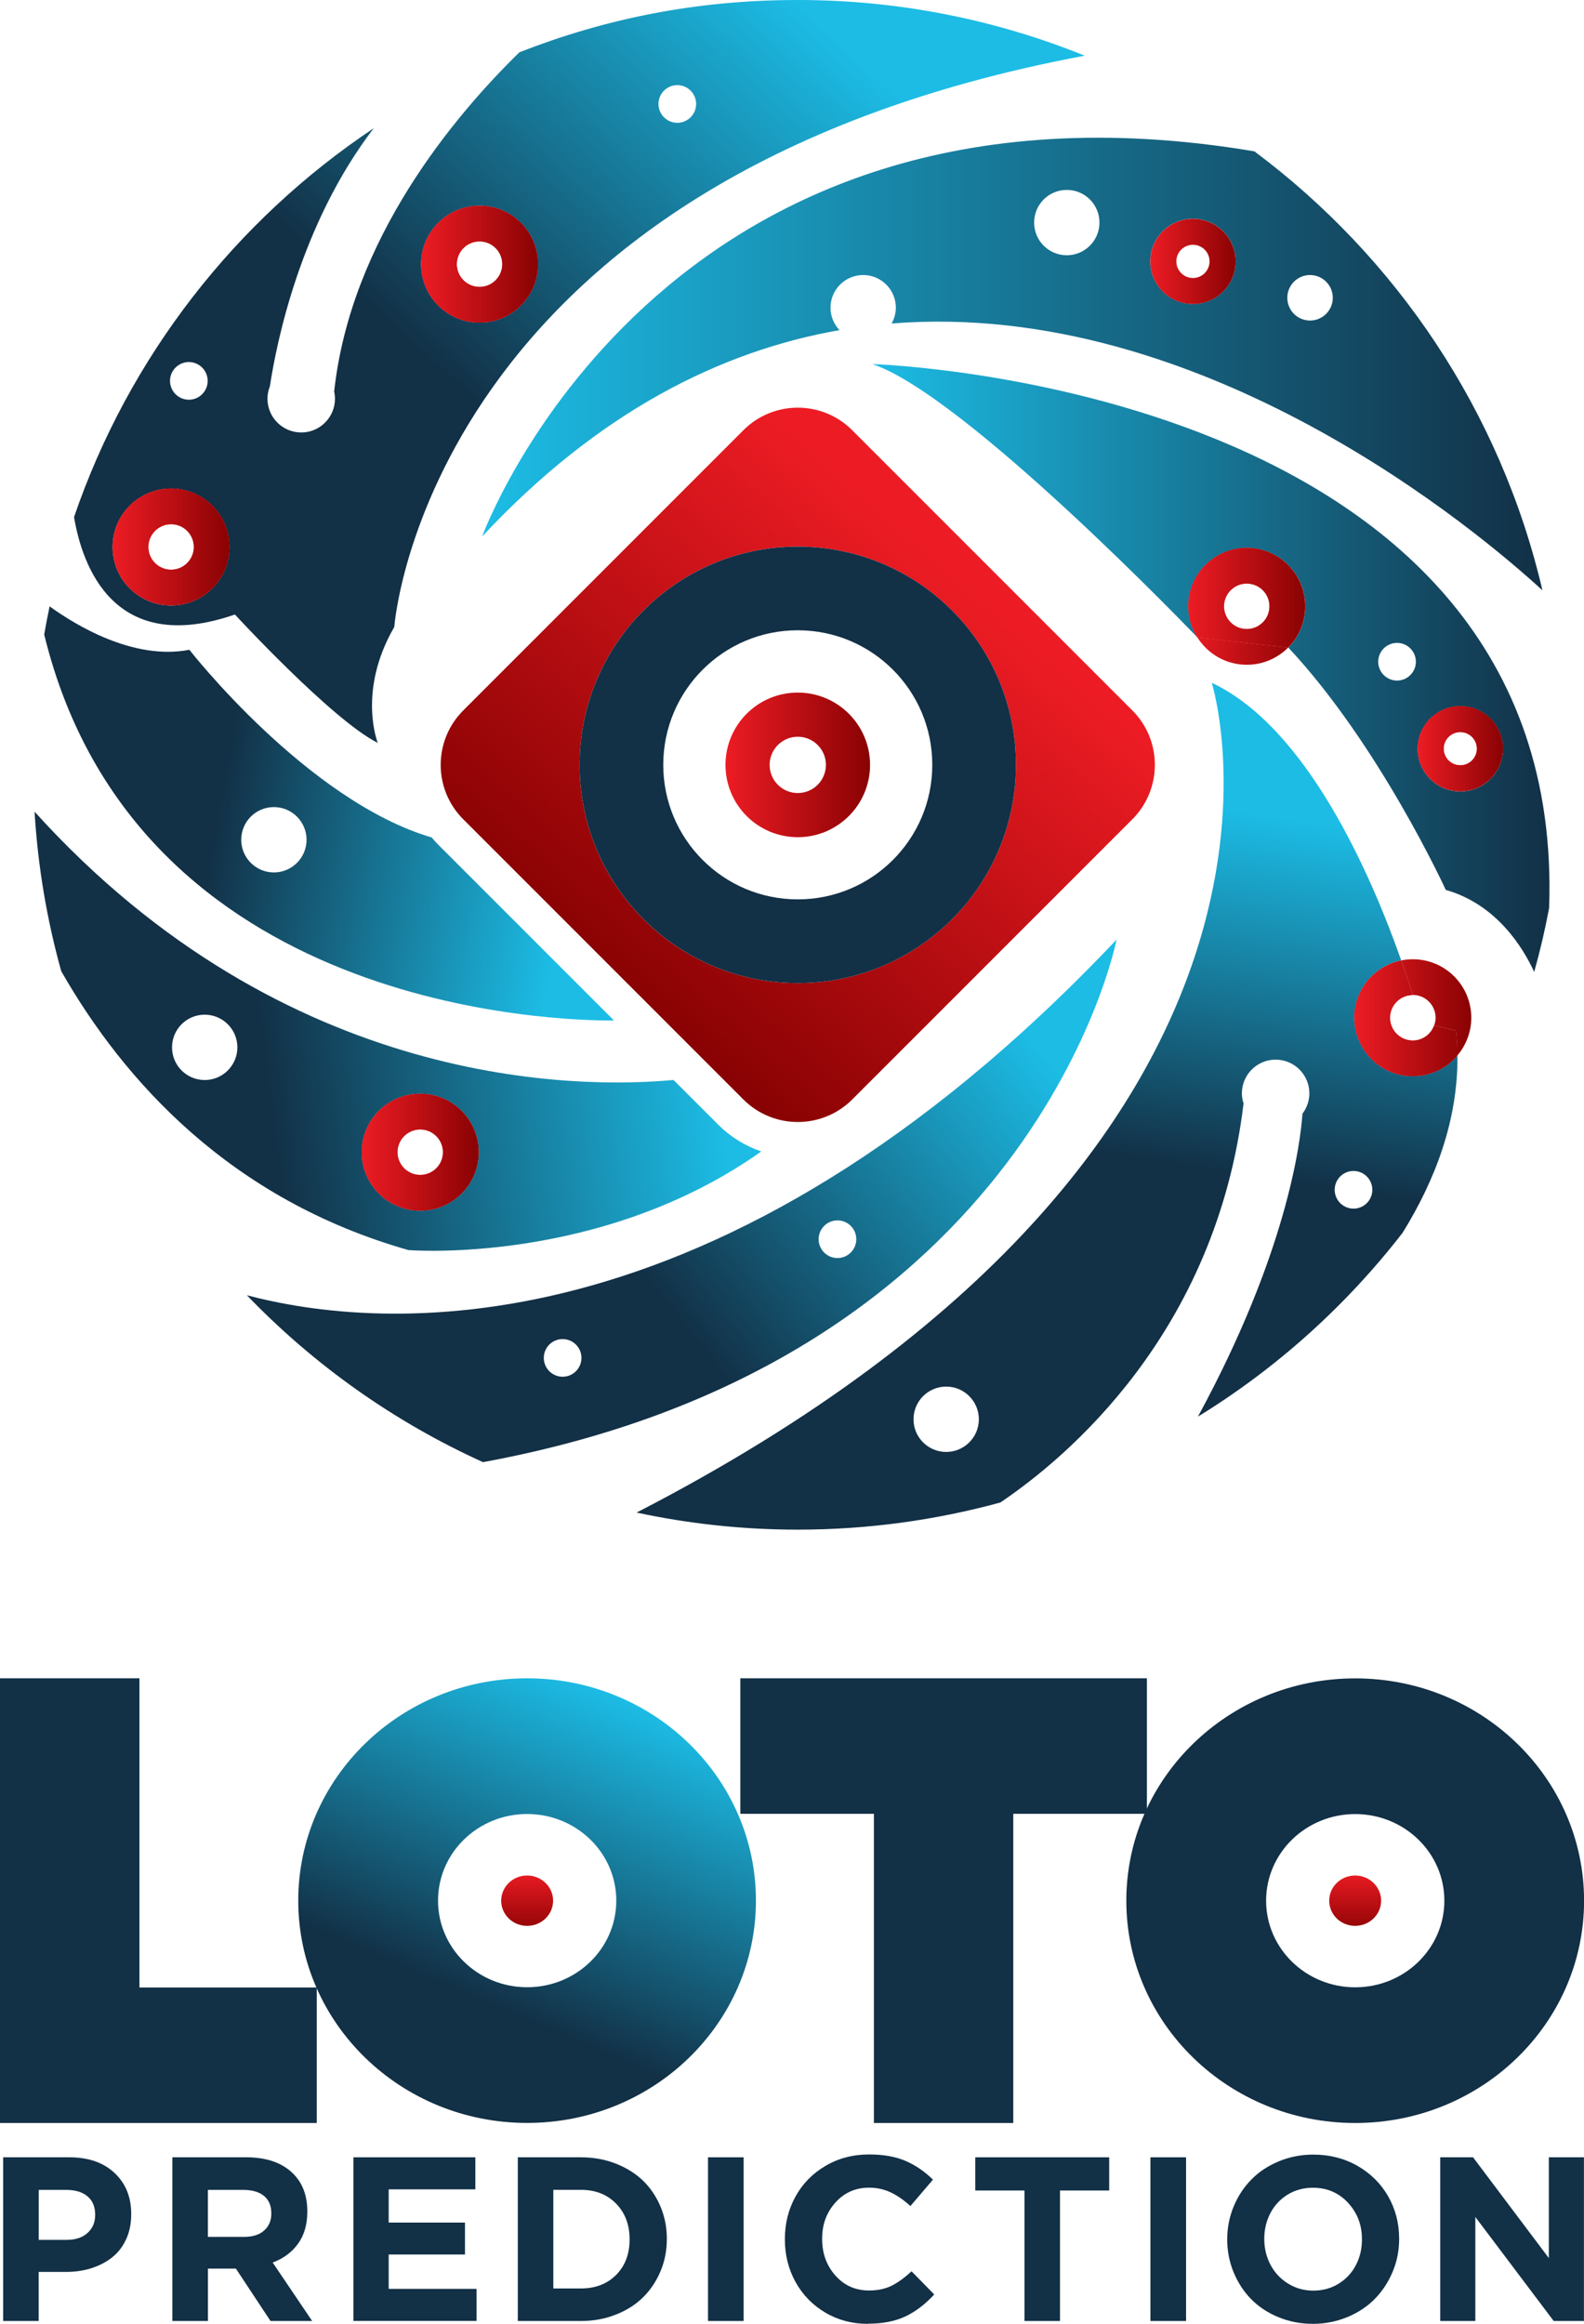 <?xml version="1.0" encoding="UTF-8"?>
<svg id="Layer_1" data-name="Layer 1" xmlns="http://www.w3.org/2000/svg" xmlns:xlink="http://www.w3.org/1999/xlink" viewBox="0 0 234.69 344.22">
  <defs>
    <style>
      .cls-1 {
        fill: none;
      }

      .cls-2 {
        fill: url(#linear-gradient);
      }

      .cls-3 {
        fill: #ed1c24;
      }

      .cls-4 {
        fill: #123046;
      }

      .cls-5 {
        fill: url(#linear-gradient-8);
      }

      .cls-6 {
        fill: url(#linear-gradient-9);
      }

      .cls-7 {
        fill: url(#linear-gradient-3);
      }

      .cls-8 {
        fill: url(#linear-gradient-4);
      }

      .cls-9 {
        fill: url(#linear-gradient-2);
      }

      .cls-10 {
        fill: url(#linear-gradient-6);
      }

      .cls-11 {
        fill: url(#linear-gradient-7);
      }

      .cls-12 {
        fill: url(#linear-gradient-5);
      }

      .cls-13 {
        fill: url(#linear-gradient-14);
      }

      .cls-14 {
        fill: url(#linear-gradient-18);
      }

      .cls-15 {
        fill: url(#linear-gradient-20);
      }

      .cls-16 {
        fill: url(#linear-gradient-21);
      }

      .cls-17 {
        fill: url(#linear-gradient-15);
      }

      .cls-18 {
        fill: url(#linear-gradient-19);
      }

      .cls-19 {
        fill: url(#linear-gradient-16);
      }

      .cls-20 {
        fill: url(#linear-gradient-17);
      }

      .cls-21 {
        fill: url(#linear-gradient-13);
      }

      .cls-22 {
        fill: url(#linear-gradient-12);
      }

      .cls-23 {
        fill: url(#linear-gradient-10);
      }

      .cls-24 {
        fill: url(#linear-gradient-11);
      }
    </style>
    <linearGradient id="linear-gradient" x1="142.52" y1="85.59" x2="90.57" y2="144.79" gradientUnits="userSpaceOnUse">
      <stop offset="0" stop-color="#ed1c24"/>
      <stop offset="1" stop-color="#890203"/>
    </linearGradient>
    <linearGradient id="linear-gradient-2" x1="107.49" y1="113.3" x2="128.91" y2="113.3" xlink:href="#linear-gradient"/>
    <linearGradient id="linear-gradient-3" x1="129.25" y1="98.95" x2="229.57" y2="98.95" gradientUnits="userSpaceOnUse">
      <stop offset="0" stop-color="#1cbce5"/>
      <stop offset="1" stop-color="#123046"/>
    </linearGradient>
    <linearGradient id="linear-gradient-4" x1="144.53" y1="143.46" x2="91.79" y2="185.06" xlink:href="#linear-gradient-3"/>
    <linearGradient id="linear-gradient-5" x1="104.46" y1="144.43" x2="38.25" y2="152.63" xlink:href="#linear-gradient-3"/>
    <linearGradient id="linear-gradient-6" x1="84.53" y1="127.68" x2="32.38" y2="118.31" xlink:href="#linear-gradient-3"/>
    <linearGradient id="linear-gradient-7" x1="166.7" y1="117.57" x2="158.5" y2="170.3" xlink:href="#linear-gradient-3"/>
    <linearGradient id="linear-gradient-8" x1="117.99" y1=".36" x2="66.42" y2="56.61" xlink:href="#linear-gradient-3"/>
    <linearGradient id="linear-gradient-9" x1="200.67" y1="149.22" x2="217.99" y2="149.22" xlink:href="#linear-gradient"/>
    <linearGradient id="linear-gradient-10" x1="200.67" y1="150.84" x2="217.99" y2="150.84" xlink:href="#linear-gradient"/>
    <linearGradient id="linear-gradient-11" x1="53.6" y1="170.67" x2="70.92" y2="170.67" xlink:href="#linear-gradient"/>
    <linearGradient id="linear-gradient-12" x1="16.69" y1="81.02" x2="34" y2="81.02" xlink:href="#linear-gradient"/>
    <linearGradient id="linear-gradient-13" x1="62.39" y1="39.13" x2="79.71" y2="39.13" xlink:href="#linear-gradient"/>
    <linearGradient id="linear-gradient-14" x1="176.07" y1="96.43" x2="193.38" y2="96.43" xlink:href="#linear-gradient"/>
    <linearGradient id="linear-gradient-15" x1="176.06" y1="88.54" x2="193.38" y2="88.54" xlink:href="#linear-gradient"/>
    <linearGradient id="linear-gradient-16" x1="210.05" y1="110.91" x2="222.68" y2="110.91" xlink:href="#linear-gradient"/>
    <linearGradient id="linear-gradient-17" x1="71.44" y1="53.92" x2="228.53" y2="53.92" xlink:href="#linear-gradient-3"/>
    <linearGradient id="linear-gradient-18" x1="170.44" y1="38.72" x2="183.07" y2="38.72" xlink:href="#linear-gradient"/>
    <linearGradient id="linear-gradient-19" x1="78.1" y1="277.19" x2="78.1" y2="286.57" xlink:href="#linear-gradient"/>
    <linearGradient id="linear-gradient-20" x1="200.79" y1="277.19" x2="200.79" y2="286.57" xlink:href="#linear-gradient"/>
    <linearGradient id="linear-gradient-21" x1="91.1" y1="251.21" x2="71.6" y2="296.72" xlink:href="#linear-gradient-3"/>
  </defs>
  <g>
    <path class="cls-4" d="m.47,343.8v-24.25h9.79c2.82,0,5.05.77,6.7,2.31,1.65,1.54,2.48,3.57,2.48,6.08v.07c0,1.36-.25,2.59-.75,3.68-.5,1.09-1.2,1.99-2.08,2.69-.89.7-1.91,1.23-3.08,1.6-1.17.37-2.43.55-3.79.55h-4.01v7.27H.47Zm5.27-12.02h4.18c1.29,0,2.31-.35,3.06-1.03.75-.69,1.12-1.57,1.12-2.64v-.07c0-1.17-.38-2.08-1.14-2.71-.76-.64-1.81-.95-3.14-.95h-4.08v7.41Z"/>
    <path class="cls-4" d="m25.54,343.8v-24.25h10.95c3.03,0,5.36.82,6.99,2.47,1.37,1.39,2.05,3.23,2.05,5.53v.08c0,1.88-.46,3.46-1.37,4.72-.91,1.26-2.17,2.2-3.76,2.79l5.85,8.66h-6.17l-5.13-7.76h-4.14v7.76h-5.27Zm5.27-12.46h5.35c1.27,0,2.26-.31,2.97-.94.71-.63,1.07-1.46,1.07-2.49v-.07c0-1.13-.37-1.98-1.1-2.58-.73-.59-1.75-.88-3.05-.88h-5.25v6.97Z"/>
    <path class="cls-4" d="m52.36,343.8v-24.25h18.07v4.75h-12.84v4.92h11.3v4.73h-11.3v5.09h13.02v4.75h-18.25Z"/>
    <path class="cls-4" d="m76.72,343.8v-24.25h9.34c1.85,0,3.57.31,5.16.93,1.59.62,2.94,1.47,4.05,2.53,1.1,1.07,1.96,2.35,2.59,3.83.62,1.48.94,3.07.94,4.76v.07c0,1.69-.31,3.28-.94,4.77-.63,1.49-1.49,2.77-2.59,3.86-1.1,1.08-2.45,1.94-4.05,2.56-1.59.63-3.31.94-5.16.94h-9.34Zm5.26-4.82h4.08c2.15,0,3.89-.67,5.22-2,1.33-1.34,2-3.08,2-5.23v-.07c0-2.15-.67-3.91-2-5.27-1.33-1.36-3.07-2.04-5.22-2.04h-4.08v14.61Z"/>
    <path class="cls-4" d="m104.9,343.8v-24.25h5.28v24.25h-5.28Z"/>
    <path class="cls-4" d="m128.57,344.22c-2.31,0-4.4-.55-6.28-1.66-1.88-1.11-3.35-2.61-4.41-4.52-1.06-1.91-1.59-4.01-1.59-6.31v-.07c0-2.29.52-4.39,1.57-6.29,1.05-1.91,2.53-3.42,4.45-4.55,1.92-1.13,4.07-1.69,6.47-1.69,2.12,0,3.92.32,5.4.96,1.48.64,2.83,1.57,4.05,2.77l-3.34,3.91c-.98-.89-1.96-1.57-2.94-2.03-.98-.46-2.04-.69-3.19-.69-2,0-3.65.73-4.97,2.19-1.32,1.46-1.98,3.24-1.98,5.35v.07c0,2.12.65,3.92,1.96,5.4,1.31,1.48,2.97,2.22,4.99,2.22,1.27,0,2.37-.23,3.31-.69.94-.46,1.93-1.18,2.99-2.15l3.36,3.43c-1.33,1.44-2.75,2.53-4.27,3.25-1.52.72-3.37,1.08-5.56,1.08Z"/>
    <path class="cls-4" d="m151.79,343.8v-19.33h-7.29v-4.92h19.84v4.92h-7.29v19.33h-5.26Z"/>
    <path class="cls-4" d="m170.45,343.8v-24.25h5.28v24.25h-5.28Z"/>
    <path class="cls-4" d="m199.62,343.22c-1.6.66-3.29,1-5.1,1s-3.5-.33-5.09-.98c-1.59-.65-2.93-1.54-4.04-2.66-1.1-1.12-1.97-2.45-2.61-3.98-.63-1.53-.95-3.15-.95-4.85v-.07c0-1.7.32-3.32.96-4.86.64-1.54,1.52-2.87,2.64-4,1.11-1.13,2.47-2.02,4.06-2.68,1.6-.66,3.29-.99,5.1-.99,2.41,0,4.59.56,6.54,1.67,1.95,1.12,3.47,2.63,4.55,4.52,1.08,1.9,1.62,3.99,1.62,6.26v.07c0,1.7-.32,3.32-.97,4.86-.65,1.54-1.53,2.87-2.64,4-1.11,1.13-2.47,2.03-4.06,2.69Zm-8.77-4.96c1.12.69,2.36,1.04,3.74,1.04s2.63-.34,3.73-1.02c1.11-.68,1.97-1.6,2.57-2.75.6-1.15.9-2.41.9-3.79v-.07c0-2.11-.69-3.9-2.07-5.39-1.37-1.48-3.11-2.22-5.2-2.22-1.38,0-2.62.34-3.73,1.01-1.1.68-1.96,1.59-2.56,2.74-.6,1.15-.91,2.42-.91,3.79v.07c0,1.37.31,2.64.92,3.8.61,1.16,1.48,2.09,2.59,2.78Z"/>
    <path class="cls-4" d="m213.39,343.8v-24.25h4.86l11.23,14.93v-14.93h5.2v24.25h-4.48l-11.61-15.41v15.41h-5.2Z"/>
  </g>
  <g>
    <g>
      <path class="cls-2" d="m126.27,63.73c-4.46-4.46-11.68-4.46-16.13,0l-41.5,41.5c-4.46,4.46-4.46,11.68,0,16.13l41.5,41.5c4.45,4.45,11.68,4.45,16.13,0l41.5-41.5c4.45-4.46,4.45-11.68,0-16.13l-41.5-41.5Zm-8.07,81.89c-17.86,0-32.32-14.47-32.32-32.33s14.47-32.32,32.32-32.32,32.32,14.47,32.32,32.32-14.47,32.33-32.32,32.33Z"/>
      <path class="cls-4" d="m118.2,80.97c-17.86,0-32.32,14.47-32.32,32.32s14.47,32.33,32.32,32.33,32.32-14.47,32.32-32.33-14.47-32.32-32.32-32.32Zm0,52.25c-11.01,0-19.93-8.92-19.93-19.93s8.92-19.93,19.93-19.93,19.93,8.92,19.93,19.93-8.92,19.93-19.93,19.93Z"/>
      <path class="cls-9" d="m118.2,102.59c-5.92,0-10.71,4.79-10.71,10.71s4.79,10.71,10.71,10.71,10.71-4.8,10.71-10.71-4.79-10.71-10.71-10.71Zm0,14.88c-2.31,0-4.17-1.87-4.17-4.17s1.87-4.17,4.17-4.17,4.17,1.87,4.17,4.17-1.87,4.17-4.17,4.17Z"/>
      <path class="cls-7" d="m129.25,53.93c13.71,4.57,47.71,40.02,48.13,40.46-.83-1.33-1.31-2.89-1.31-4.57,0-4.78,3.87-8.66,8.66-8.66s8.66,3.88,8.66,8.66c0,2.39-.97,4.55-2.53,6.12h.04c13.49,14.42,23.31,35.88,23.31,35.88,7.54,2.15,11.44,8.54,13.1,12.15.87-3.1,1.61-6.26,2.21-9.46,2.78-77.51-100.26-80.58-100.26-80.58Zm77.74,46.88c-1.54,0-2.79-1.25-2.79-2.79s1.25-2.79,2.79-2.79,2.79,1.25,2.79,2.79-1.25,2.79-2.79,2.79Zm9.37,16.42c-3.49,0-6.31-2.83-6.31-6.31s2.83-6.31,6.31-6.31,6.32,2.83,6.32,6.31-2.83,6.31-6.32,6.31Z"/>
      <path class="cls-8" d="m165.44,139.17c-59.36,62.74-109.97,57.69-128.86,52.69,9.92,10.31,21.78,18.74,34.98,24.72,81.84-15.01,93.87-77.4,93.87-77.4Zm-82.08,64.76c-1.54,0-2.79-1.25-2.79-2.79s1.25-2.79,2.79-2.79,2.79,1.25,2.79,2.79-1.25,2.79-2.79,2.79Zm40.72-17.58c-1.54,0-2.79-1.25-2.79-2.79s1.25-2.79,2.79-2.79,2.79,1.25,2.79,2.79-1.25,2.79-2.79,2.79Z"/>
      <path class="cls-12" d="m60.56,185.17s28.4,2.28,52.23-14.61c-2.37-.81-4.56-2.15-6.38-3.97l-6.62-6.62c-13.67,1.28-57.32,1.58-94.67-39.74.49,8.13,1.84,16.04,3.95,23.62,9.31,16.3,25.11,33.85,51.49,41.33Zm1.7-23.16c4.78,0,8.66,3.88,8.66,8.66s-3.88,8.66-8.66,8.66-8.66-3.88-8.66-8.66,3.88-8.66,8.66-8.66Zm-31.93-11.71c2.67,0,4.84,2.17,4.84,4.84s-2.17,4.84-4.84,4.84-4.84-2.16-4.84-4.84,2.16-4.84,4.84-4.84Z"/>
      <path class="cls-10" d="m90.96,151.15l-26.05-26.05c-.34-.34-.65-.69-.95-1.05-18.46-5.43-35.9-27.8-35.9-27.8-8.29,1.61-16.92-3.69-20.71-6.43-.29,1.38-.56,2.77-.8,4.17,13.63,55.84,76.26,57.23,84.41,57.17Zm-50.38-31.6c2.67,0,4.84,2.17,4.84,4.84s-2.17,4.84-4.84,4.84-4.84-2.17-4.84-4.84,2.16-4.84,4.84-4.84Z"/>
      <path class="cls-11" d="m215.93,156.35c-1.59,1.87-3.96,3.06-6.6,3.06-4.78,0-8.66-3.88-8.66-8.66,0-4.19,2.98-7.69,6.94-8.49-4.44-12.61-13.93-34.48-28.07-41.12,0,0,21.41,67.94-85.22,122.91,7.7,1.65,15.69,2.53,23.88,2.53,10.39,0,20.45-1.41,30.01-4.02,9.71-6.54,31.93-24.99,36.04-59.11-.15-.47-.25-.97-.25-1.49,0-2.76,2.24-5,5-5s5,2.24,5,5c0,1.13-.39,2.16-1.02,3-.32,4.49-2.37,20.74-15.49,44.88,11.68-7.18,21.95-16.43,30.32-27.23,4.86-7.84,8.23-16.74,8.13-26.28Zm-75.74,58.72c-2.67,0-4.84-2.16-4.84-4.84s2.17-4.84,4.84-4.84,4.84,2.17,4.84,4.84-2.17,4.84-4.84,4.84Zm60.35-36.04c-1.54,0-2.79-1.25-2.79-2.79s1.25-2.79,2.79-2.79,2.79,1.25,2.79,2.79-1.25,2.79-2.79,2.79Z"/>
      <path class="cls-5" d="m34.81,91.03s14.41,15.64,21.16,19.01c0,0-3.07-7.67,2.45-17.17,0,0,4.7-66.37,102.29-84.62C147.58,2.93,133.23,0,118.2,0s-28.46,2.75-41.24,7.74c-9.71,9.49-24.96,27.67-27.44,50.17h-.03c.09.37.14.75.14,1.15,0,2.76-2.24,5-5,5s-5-2.24-5-5c0-.65.13-1.27.36-1.85.93-6.16,4.43-23.94,15.39-38.22-20.5,13.68-36.29,33.86-44.41,57.6,1.19,7.09,5.81,20.67,23.82,14.44ZM100.35,12.61c1.54,0,2.79,1.25,2.79,2.79s-1.25,2.79-2.79,2.79-2.79-1.25-2.79-2.79,1.25-2.79,2.79-2.79Zm-29.3,17.86c4.78,0,8.66,3.88,8.66,8.66s-3.88,8.66-8.66,8.66-8.66-3.88-8.66-8.66,3.88-8.66,8.66-8.66Zm-43.07,23.16c1.54,0,2.79,1.25,2.79,2.79s-1.25,2.79-2.79,2.79-2.79-1.25-2.79-2.79,1.25-2.79,2.79-2.79Zm-2.64,18.74c4.78,0,8.66,3.88,8.66,8.66s-3.88,8.66-8.66,8.66-8.66-3.88-8.66-8.66,3.88-8.66,8.66-8.66Z"/>
      <path class="cls-6" d="m209.33,147.38c1.86,0,3.37,1.51,3.37,3.37,0,.41-.08.79-.22,1.15l3.24.76c.13,1.24.19,2.46.21,3.68,1.28-1.51,2.06-3.46,2.06-5.59,0-4.78-3.87-8.66-8.66-8.66-.59,0-1.17.06-1.72.17.69,1.96,1.26,3.7,1.71,5.11,0,0,0,0,.02,0Z"/>
      <path class="cls-3" d="m200.67,150.75c0,4.78,3.88,8.66,8.66,8.66,2.65,0,5.01-1.19,6.6-3.06-.01-1.22-.07-2.44-.21-3.68l-3.24-.76c-.47,1.29-1.7,2.22-3.16,2.22-1.86,0-3.37-1.51-3.37-3.37s1.5-3.36,3.36-3.37c-.44-1.42-1.02-3.16-1.71-5.11-3.96.8-6.94,4.29-6.94,8.49Z"/>
      <path class="cls-23" d="m200.67,150.75c0,4.78,3.88,8.66,8.66,8.66,2.65,0,5.01-1.19,6.6-3.06-.01-1.22-.07-2.44-.21-3.68l-3.24-.76c-.47,1.29-1.7,2.22-3.16,2.22-1.86,0-3.37-1.51-3.37-3.37s1.5-3.36,3.36-3.37c-.44-1.42-1.02-3.16-1.71-5.11-3.96.8-6.94,4.29-6.94,8.49Z"/>
      <path class="cls-3" d="m62.26,179.33c4.78,0,8.66-3.88,8.66-8.66s-3.88-8.66-8.66-8.66-8.66,3.88-8.66,8.66,3.88,8.66,8.66,8.66Zm0-12.03c1.86,0,3.37,1.51,3.37,3.37s-1.51,3.37-3.37,3.37-3.37-1.51-3.37-3.37,1.51-3.37,3.37-3.37Z"/>
      <path class="cls-24" d="m62.26,179.33c4.78,0,8.66-3.88,8.66-8.66s-3.88-8.66-8.66-8.66-8.66,3.88-8.66,8.66,3.88,8.66,8.66,8.66Zm0-12.03c1.86,0,3.37,1.51,3.37,3.37s-1.51,3.37-3.37,3.37-3.37-1.51-3.37-3.37,1.51-3.37,3.37-3.37Z"/>
      <path class="cls-3" d="m25.35,89.68c4.78,0,8.66-3.88,8.66-8.66s-3.88-8.66-8.66-8.66-8.66,3.88-8.66,8.66,3.88,8.66,8.66,8.66Zm0-12.03c1.86,0,3.37,1.51,3.37,3.37s-1.51,3.37-3.37,3.37-3.37-1.51-3.37-3.37,1.51-3.37,3.37-3.37Z"/>
      <path class="cls-22" d="m25.35,89.68c4.78,0,8.66-3.88,8.66-8.66s-3.88-8.66-8.66-8.66-8.66,3.88-8.66,8.66,3.88,8.66,8.66,8.66Zm0-12.03c1.86,0,3.37,1.51,3.37,3.37s-1.51,3.37-3.37,3.37-3.37-1.51-3.37-3.37,1.51-3.37,3.37-3.37Z"/>
      <path class="cls-3" d="m71.05,47.79c4.78,0,8.66-3.88,8.66-8.66s-3.88-8.66-8.66-8.66-8.66,3.88-8.66,8.66,3.88,8.66,8.66,8.66Zm0-12.03c1.86,0,3.37,1.51,3.37,3.37s-1.51,3.37-3.37,3.37-3.37-1.51-3.37-3.37,1.51-3.37,3.37-3.37Z"/>
      <path class="cls-21" d="m71.05,47.79c4.78,0,8.66-3.88,8.66-8.66s-3.88-8.66-8.66-8.66-8.66,3.88-8.66,8.66,3.88,8.66,8.66,8.66Zm0-12.03c1.86,0,3.37,1.51,3.37,3.37s-1.51,3.37-3.37,3.37-3.37-1.51-3.37-3.37,1.51-3.37,3.37-3.37Z"/>
      <path class="cls-13" d="m177.38,94.38c1.53,2.45,4.24,4.09,7.34,4.09,2.39,0,4.56-.97,6.13-2.54l-13.45-1.53s-.02-.02-.02-.02Z"/>
      <path class="cls-3" d="m184.72,81.15c-4.78,0-8.66,3.88-8.66,8.66,0,1.68.48,3.24,1.31,4.57,0,0,.02.02.02.02l13.45,1.53c1.57-1.57,2.53-3.73,2.53-6.12,0-4.78-3.88-8.66-8.66-8.66Zm0,12.03c-1.86,0-3.37-1.51-3.37-3.37s1.51-3.37,3.37-3.37,3.37,1.51,3.37,3.37-1.51,3.37-3.37,3.37Z"/>
      <path class="cls-17" d="m184.72,81.15c-4.78,0-8.66,3.88-8.66,8.66,0,1.68.48,3.24,1.31,4.57,0,0,.02.02.02.02l13.45,1.53c1.57-1.57,2.53-3.73,2.53-6.12,0-4.78-3.88-8.66-8.66-8.66Zm0,12.03c-1.86,0-3.37-1.51-3.37-3.37s1.51-3.37,3.37-3.37,3.37,1.51,3.37,3.37-1.51,3.37-3.37,3.37Z"/>
      <path class="cls-3" d="m216.36,104.59c-3.49,0-6.31,2.83-6.31,6.31s2.83,6.31,6.31,6.31,6.32-2.83,6.32-6.31-2.83-6.31-6.32-6.31Zm0,8.77c-1.36,0-2.46-1.1-2.46-2.46s1.1-2.46,2.46-2.46,2.46,1.1,2.46,2.46-1.1,2.46-2.46,2.46Z"/>
      <path class="cls-19" d="m216.36,104.59c-3.49,0-6.31,2.83-6.31,6.31s2.83,6.31,6.31,6.31,6.32-2.83,6.32-6.31-2.83-6.31-6.32-6.31Zm0,8.77c-1.36,0-2.46-1.1-2.46-2.46s1.1-2.46,2.46-2.46,2.46,1.1,2.46,2.46-1.1,2.46-2.46,2.46Z"/>
    </g>
    <g>
      <path class="cls-1" d="m194.1,40.74c-1.86,0-3.37,1.51-3.37,3.37s1.51,3.37,3.37,3.37,3.37-1.51,3.37-3.37-1.51-3.37-3.37-3.37Z"/>
      <path class="cls-1" d="m158.06,28.14c-2.67,0-4.84,2.17-4.84,4.84s2.16,4.84,4.84,4.84,4.84-2.16,4.84-4.84-2.17-4.84-4.84-4.84Z"/>
      <path class="cls-20" d="m185.87,22.42c-88.32-14.85-114.43,57.04-114.43,57.04,17.24-18.46,35.36-27.48,52.94-30.56-.82-.87-1.33-2.03-1.33-3.32,0-2.67,2.17-4.84,4.84-4.84s4.84,2.16,4.84,4.84c0,.85-.24,1.64-.63,2.34,46.28-3.73,87.29,31.13,96.43,39.52-6.17-26.43-21.59-49.29-42.66-65.01Zm-27.81,15.39c-2.67,0-4.84-2.16-4.84-4.84s2.16-4.84,4.84-4.84,4.84,2.17,4.84,4.84-2.17,4.84-4.84,4.84Zm18.69,7.22c-3.49,0-6.32-2.83-6.32-6.31s2.83-6.32,6.32-6.32,6.32,2.83,6.32,6.32-2.83,6.31-6.32,6.31Zm17.35,2.45c-1.86,0-3.37-1.51-3.37-3.37s1.51-3.37,3.37-3.37,3.37,1.51,3.37,3.37-1.51,3.37-3.37,3.37Z"/>
    </g>
    <path class="cls-14" d="m176.75,32.41c-3.49,0-6.32,2.83-6.32,6.32s2.83,6.31,6.32,6.31,6.32-2.83,6.32-6.31-2.83-6.32-6.32-6.32Zm0,8.77c-1.36,0-2.46-1.1-2.46-2.46s1.1-2.46,2.46-2.46,2.46,1.1,2.46,2.46-1.1,2.46-2.46,2.46Z"/>
  </g>
  <g>
    <polygon class="cls-4" points="46.93 294.4 20.66 294.4 20.66 248.6 0 248.6 0 314.47 0 314.47 46.93 314.47 46.93 294.4"/>
    <path class="cls-4" d="m200.79,248.61c-18.73,0-33.91,14.74-33.91,32.93s15.18,32.93,33.91,32.93,33.91-14.74,33.91-32.93-15.18-32.93-33.91-32.93Zm0,45.76c-7.29,0-13.2-5.74-13.2-12.83s5.91-12.83,13.2-12.83,13.21,5.74,13.21,12.83-5.91,12.83-13.21,12.83Z"/>
    <path class="cls-18" d="m81.95,281.54c0,2.06-1.72,3.73-3.85,3.73s-3.84-1.67-3.84-3.73,1.72-3.73,3.84-3.73,3.85,1.67,3.85,3.73Z"/>
    <path class="cls-15" d="m204.63,281.54c0,2.06-1.72,3.73-3.85,3.73s-3.84-1.67-3.84-3.73,1.72-3.73,3.84-3.73,3.85,1.67,3.85,3.73Z"/>
    <polygon class="cls-4" points="169.93 248.6 109.69 248.6 109.69 268.67 129.48 268.67 129.48 314.47 150.13 314.47 150.13 268.67 169.93 268.67 169.93 248.6"/>
    <path class="cls-16" d="m78.1,248.6c-18.73,0-33.91,14.74-33.91,32.93s15.18,32.93,33.91,32.93,33.9-14.74,33.9-32.93-15.18-32.93-33.9-32.93Zm0,45.76c-7.29,0-13.2-5.74-13.2-12.83s5.91-12.83,13.2-12.83,13.21,5.74,13.21,12.83-5.91,12.83-13.21,12.83Z"/>
  </g>
</svg>